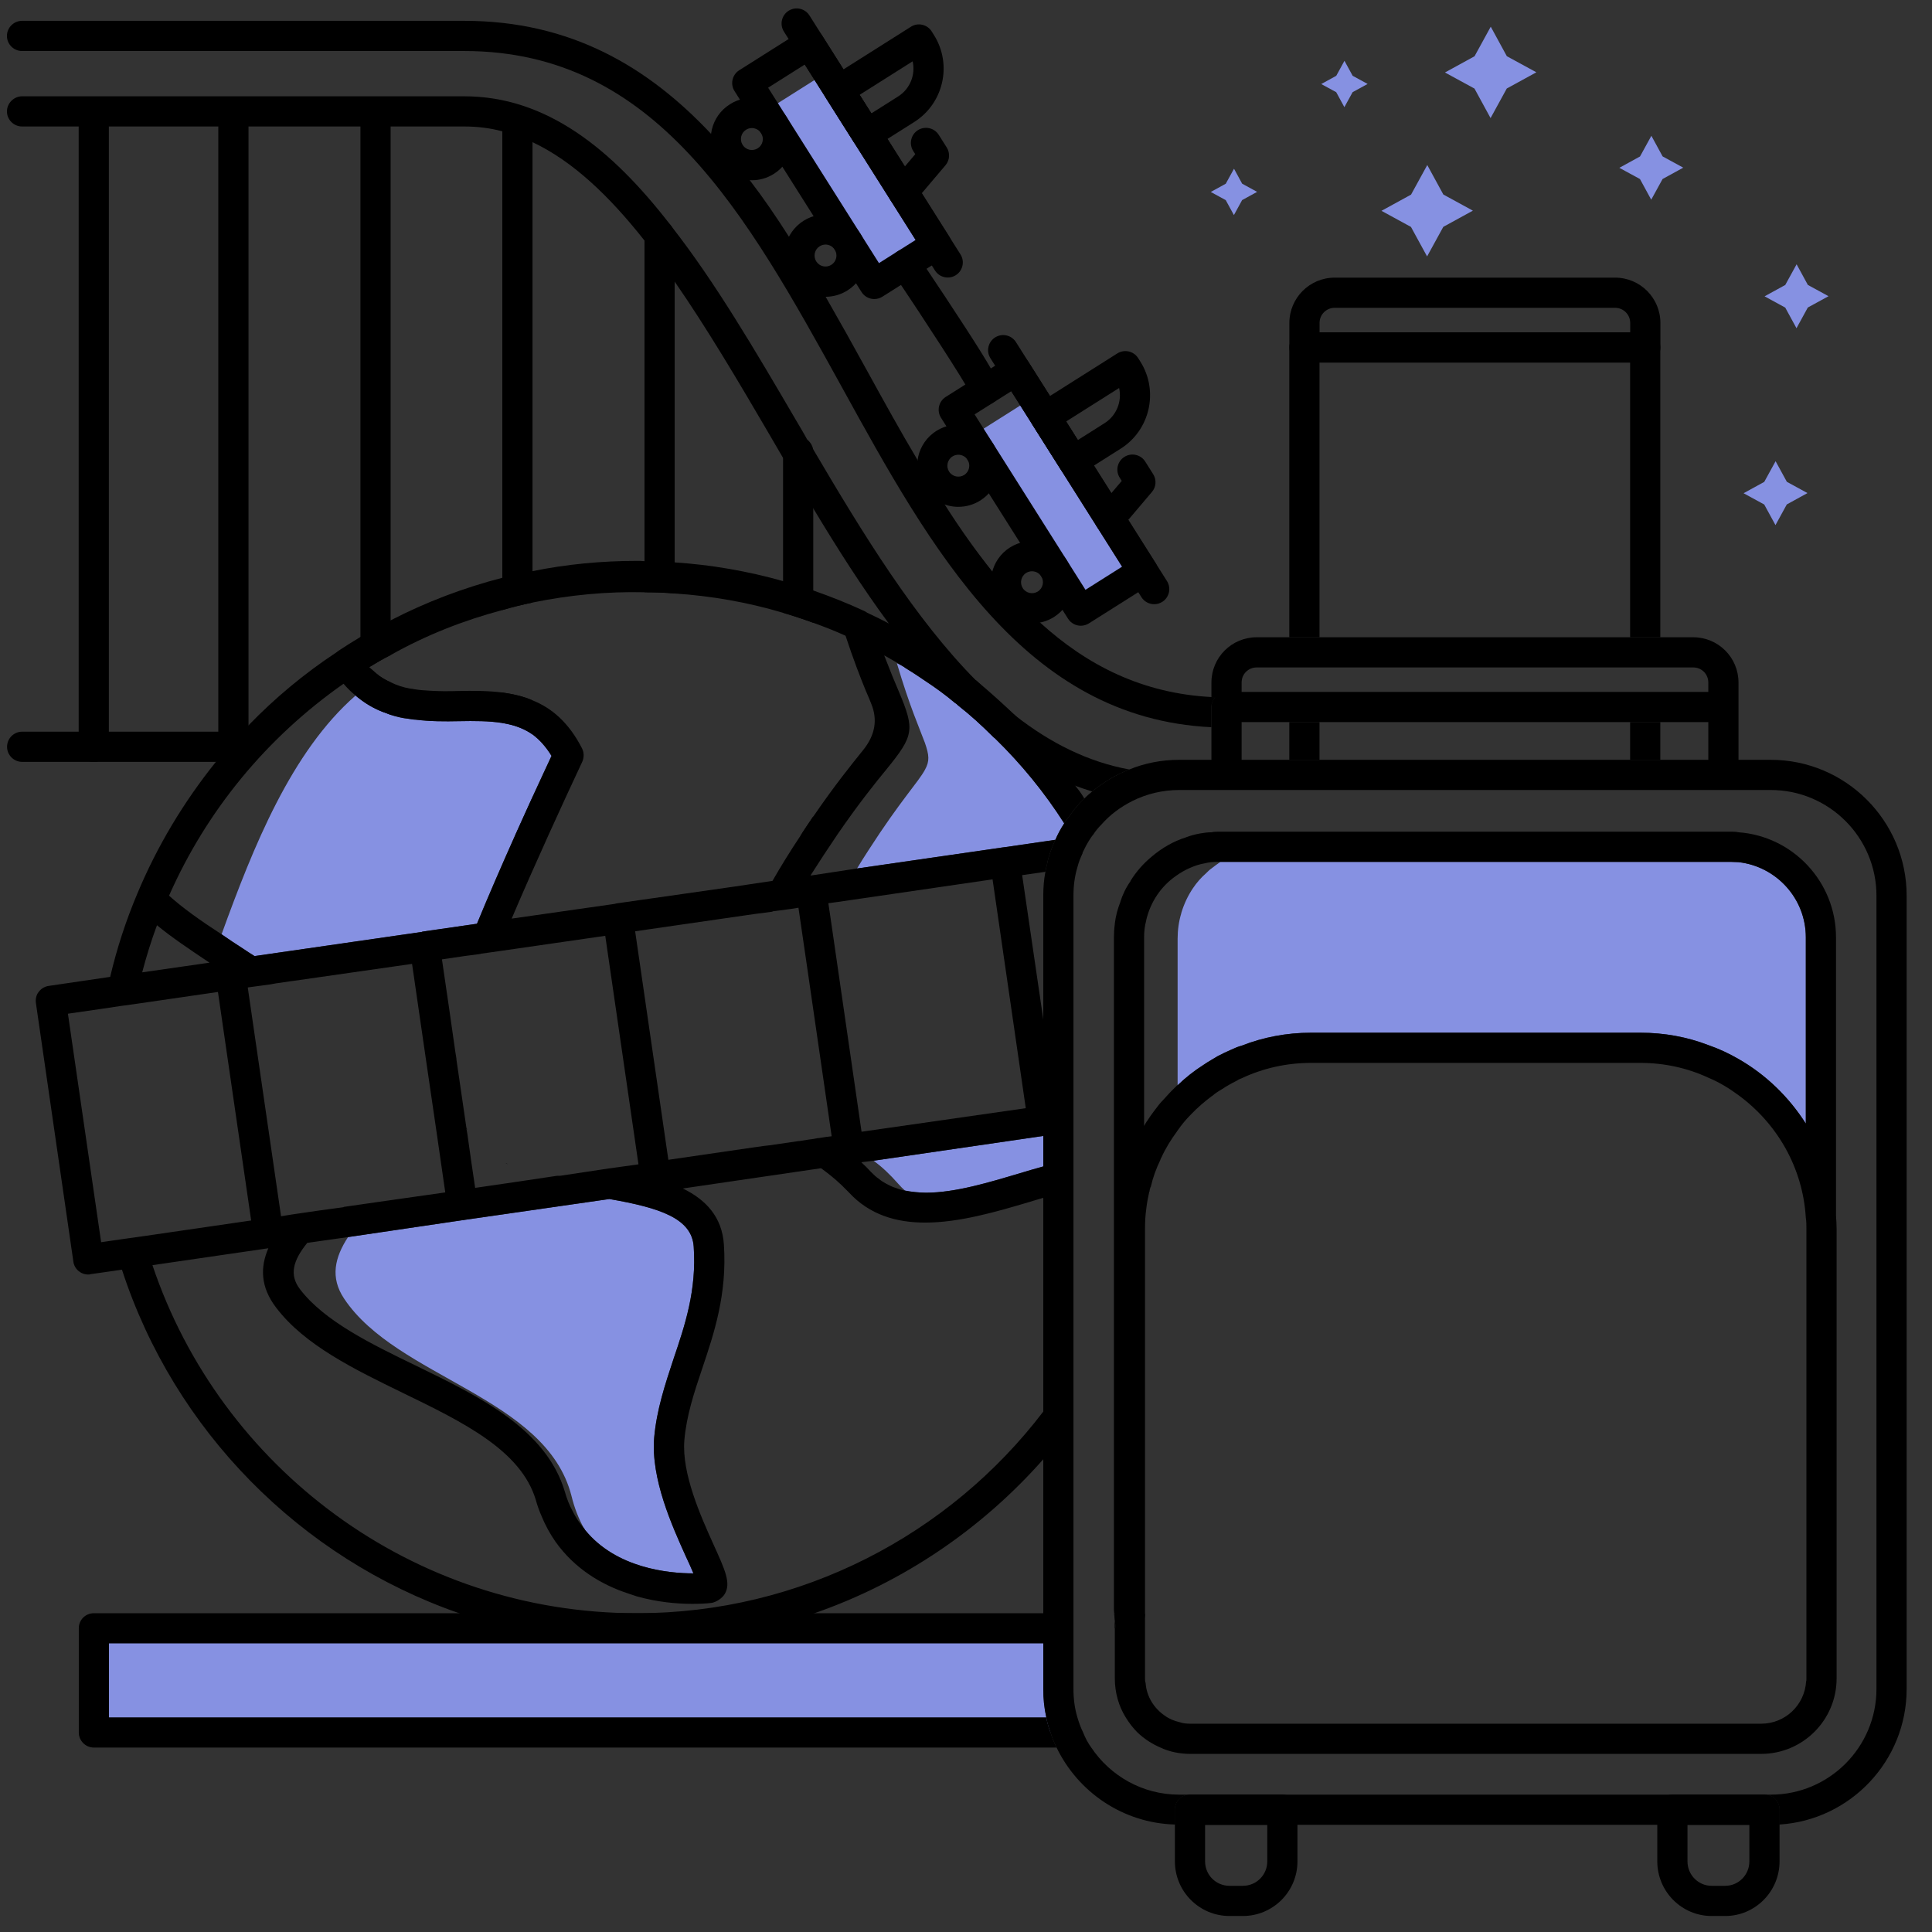 <svg viewBox="0 0 64 64" height="64" width="64" xmlns="http://www.w3.org/2000/svg" id="j"><rect x="0" y="0" width="64" height="64" fill="#333333" stroke="none"/><g><g><g><rect fill="#8691e2" transform="translate(18.109 -21.079) rotate(57.705)" height="2.436" width="6.768" y="4.677" x="24.8"></rect><g><path d="M24.91,5.97c-.101,0-.202-.011-.303-.034-.355-.08-.658-.294-.853-.602-.194-.307-.257-.672-.177-1.027,.08-.355,.293-.658,.602-.853,.307-.195,.671-.26,1.028-.177,.355,.08,.658,.293,.853,.602,.194,.308,.258,.673,.177,1.028-.08,.355-.293,.658-.601,.852h0c-.221,.14-.471,.212-.726,.212Zm-.003-1.728c-.068,0-.134,.019-.193,.056-.083,.052-.14,.133-.161,.228-.021,.095-.004,.192,.047,.273,.052,.083,.133,.14,.227,.161,.094,.021,.192,.004,.274-.047t0,0c.082-.052,.139-.132,.16-.227,.021-.095,.004-.192-.047-.274-.052-.083-.133-.14-.228-.161-.027-.006-.054-.009-.081-.009Z"></path><path d="M27.349,9.83c-.101,0-.202-.011-.302-.034-.355-.08-.658-.294-.853-.602-.194-.307-.257-.672-.177-1.027,.08-.355,.293-.658,.602-.853,.308-.194,.671-.258,1.028-.177,.355,.08,.658,.293,.853,.602,.194,.308,.258,.673,.177,1.028-.08,.355-.294,.658-.602,.853h0c-.221,.139-.471,.211-.726,.211Zm-.003-1.728c-.068,0-.134,.019-.193,.056-.083,.052-.14,.133-.161,.228-.021,.095-.004,.192,.047,.273,.052,.083,.133,.14,.227,.161,.095,.021,.192,.005,.274-.048h0c.082-.052,.139-.132,.16-.227,.021-.095,.004-.192-.047-.274-.052-.083-.133-.14-.228-.161-.027-.006-.054-.009-.081-.009Z"></path></g><path d="M28.962,9.906c-.037,0-.074-.004-.11-.012-.129-.029-.242-.108-.313-.221l-4.207-6.656c-.147-.233-.078-.542,.156-.69l2.059-1.302c.111-.071,.248-.096,.377-.065,.129,.029,.242,.108,.313,.221l4.207,6.656c.147,.233,.078,.542-.156,.69l-2.059,1.302c-.081,.051-.173,.077-.267,.077Zm-3.517-7.001l3.672,5.811,1.214-.767-3.672-5.811-1.214,.767Z"></path><path d="M28.71,4.946c-.166,0-.328-.083-.423-.233l-.922-1.459c-.147-.233-.078-.542,.156-.69l2.654-1.678c.112-.071,.247-.096,.377-.065,.129,.029,.242,.109,.312,.221l.072,.115c.616,.974,.324,2.268-.65,2.884l-1.31,.828c-.083,.052-.175,.077-.267,.077Zm-.233-1.804l.388,.614,.887-.561c.4-.253,.58-.726,.481-1.164l-1.756,1.11Z"></path><g><line fill="none" y2="8.694" x2="31.394" y1=".779" x1="26.391"></line><path d="M31.395,9.193c-.166,0-.328-.083-.423-.233L25.968,1.046c-.147-.233-.078-.542,.156-.69,.234-.147,.543-.077,.69,.156l5.003,7.915c.147,.233,.078,.542-.156,.69-.083,.052-.175,.077-.267,.077Z"></path></g><g><polygon fill="#fff" points="29.917 6.357 30.938 5.153 30.674 4.736 29.917 6.357"></polygon><path d="M29.917,6.857c-.114,0-.229-.039-.323-.119-.21-.178-.237-.494-.058-.705l.783-.925-.067-.106c-.148-.233-.079-.542,.155-.69,.234-.147,.542-.078,.69,.155l.264,.417c.117,.185,.101,.424-.041,.591l-1.021,1.205c-.099,.117-.24,.177-.382,.177Z"></path></g></g><g><rect fill="#8691e2" transform="translate(30.419 -21.819) rotate(57.705)" height="2.436" width="6.814" y="15.479" x="31.604"></rect><g><path d="M31.749,16.79c-.453,0-.896-.225-1.155-.634-.402-.636-.211-1.479,.423-1.881,.637-.401,1.479-.211,1.881,.423,.401,.636,.211,1.48-.423,1.881t0,0c-.225,.142-.477,.21-.726,.21Zm.459-.633h0Zm-.462-1.093c-.066,0-.134,.018-.194,.056-.169,.107-.22,.332-.113,.501,.107,.169,.332,.219,.501,.113h0c.169-.107,.22-.333,.113-.502-.069-.109-.187-.168-.308-.168Z"></path><path d="M34.189,20.65c-.453,0-.896-.225-1.155-.634-.402-.636-.211-1.479,.423-1.881,.636-.4,1.48-.211,1.881,.423,.401,.636,.211,1.48-.423,1.881t0,0c-.225,.142-.477,.21-.726,.21Zm.459-.633h0Zm-.462-1.093c-.066,0-.134,.018-.194,.056-.169,.107-.22,.332-.113,.501,.106,.169,.332,.22,.501,.113h0c.169-.107,.22-.333,.113-.502-.069-.109-.187-.168-.308-.168Z"></path></g><path d="M35.803,20.728c-.166,0-.328-.083-.423-.233l-4.208-6.656c-.071-.112-.094-.248-.065-.377s.108-.242,.221-.313l2.06-1.302c.112-.071,.248-.095,.377-.065,.129,.029,.242,.108,.313,.221l4.207,6.657c.071,.112,.094,.248,.065,.377s-.108,.242-.221,.313l-2.059,1.301c-.083,.052-.175,.077-.267,.077Zm-3.518-7.001l3.673,5.811,1.214-.767-3.673-5.811-1.214,.767Z"></path><path d="M35.549,15.768c-.037,0-.074-.004-.11-.012-.129-.029-.242-.108-.313-.221l-.923-1.46c-.071-.112-.094-.248-.065-.377s.108-.242,.221-.313l2.654-1.678c.235-.146,.542-.077,.689,.155l.073,.115c.616,.975,.324,2.269-.65,2.885l-1.309,.828c-.081,.051-.173,.077-.267,.077Zm-.233-1.805l.388,.615,.887-.561c.4-.253,.58-.726,.481-1.164l-1.756,1.11Z"></path><g><line fill="none" y2="19.515" x2="38.233" y1="11.6" x1="33.231"></line><path d="M38.234,20.015c-.166,0-.328-.083-.423-.233l-5.002-7.915c-.147-.233-.078-.542,.156-.69,.235-.147,.542-.077,.69,.156l5.002,7.915c.147,.233,.078,.542-.156,.69-.083,.052-.175,.077-.267,.077Z"></path></g><g><polygon fill="#fff" points="36.757 17.179 37.778 15.974 37.514 15.557 36.757 17.179"></polygon><path d="M36.756,17.679c-.114,0-.229-.039-.323-.119-.211-.179-.237-.494-.058-.705l.784-.924-.067-.107c-.148-.233-.078-.542,.155-.689,.235-.148,.543-.078,.69,.155l.263,.417c.117,.185,.101,.424-.041,.59l-1.021,1.205c-.099,.117-.24,.177-.382,.177Z"></path></g></g></g><path d="M32.625,13.42c-.166,0-.328-.083-.423-.233-.035-.055-.057-.114-.068-.174-.194-.394-1.426-2.293-2.557-3.98-.153-.229-.092-.54,.137-.694,.229-.154,.54-.093,.694,.137,2.789,4.163,2.762,4.29,2.709,4.542-.028,.132-.111,.252-.225,.324-.083,.052-.175,.077-.267,.077Z"></path></g><polygon fill="#8691e2" points="59.875 16.334 59.19 16.71 58.815 17.395 58.442 16.712 57.758 16.339 58.443 15.963 58.819 15.278 59.192 15.961 59.875 16.334"></polygon><polygon fill="#8691e2" points="50.894 2.395 49.914 2.932 49.377 3.912 48.844 2.934 47.866 2.401 48.846 1.864 49.383 .884 49.916 1.862 50.894 2.395"></polygon><polygon fill="#8691e2" points="48.791 6.978 47.811 7.515 47.274 8.495 46.74 7.517 45.763 6.984 46.743 6.447 47.28 5.467 47.813 6.444 48.791 6.978"></polygon><polygon fill="#8691e2" points="55.76 5.554 55.075 5.93 54.699 6.615 54.326 5.931 53.643 5.559 54.328 5.183 54.704 4.498 55.076 5.181 55.76 5.554"></polygon><polygon fill="#8691e2" points="60.572 9.812 59.886 10.187 59.511 10.873 59.138 10.189 58.454 9.816 59.139 9.44 59.515 8.755 59.888 9.439 60.572 9.812"></polygon><polygon fill="#8691e2" points="45.304 2.781 44.807 3.053 44.534 3.55 44.264 3.054 43.768 2.784 44.265 2.511 44.537 2.014 44.808 2.51 45.304 2.781"></polygon><polygon fill="#8691e2" points="41.644 6.356 41.147 6.628 40.875 7.125 40.604 6.629 40.108 6.359 40.605 6.086 40.878 5.589 41.148 6.085 41.644 6.356"></polygon><path d="M37.41,25.49c-.45,.18-.86,.42-1.23,.73-.19-.06-.37-.12-.56-.19-.53-.21-1.04-.47-1.53-.77l-.01-.01c-.38-.24-.76-.5-1.12-.79-.01-.01-.03-.03-.04-.03-.01-.01-.03-.03-.04-.04-.39-.31-.77-.65-1.14-1.02-.03-.03-.07-.06-.1-.1-.12-.12-.25-.25-.37-.38l-.01-.01c0-.01-.01-.01-.01-.01-.2-.22-.41-.45-.6-.69-.42-.48-.82-.99-1.21-1.53-.88-1.19-1.7-2.48-2.5-3.81-.34-.55-.67-1.11-1-1.67-.15-.26-.31-.53-.46-.79-1.04-1.78-2.07-3.52-3.13-5.05-.33-.48-.66-.94-1-1.36-1.16-1.47-2.37-2.63-3.71-3.26-.33-.15-.66-.27-1-.36-.41-.11-.83-.16-1.26-.16H.73c-.27,0-.5-.22-.5-.5,0-.27,.23-.5,.5-.5H15.38c2.71,0,4.87,1.73,6.82,4.25,.02,.03,.04,.05,.06,.08,1.43,1.83,2.74,4.06,4.08,6.35,.14,.24,.28,.47,.41,.71q.01,0,.02,.01c.05,.09,.1,.18,.16,.27v.01c1.67,2.84,3.39,5.64,5.4,7.67,.01,0,.01,.01,.02,.01l.02,.02c.4,.41,.82,.79,1.25,1.12l.02,.02c1.15,.9,2.4,1.53,3.77,1.78Z"></path><path d="M40.25,23.09c-.07,.09-.12,.2-.12,.33v.67c-6.19-.3-9.28-5.88-12.25-11.28C24.72,7.09,21.74,1.69,15.38,1.69H.73c-.27,0-.5-.22-.5-.5s.23-.5,.5-.5H15.38c3.52,0,6.09,1.52,8.19,3.76,.44,.47,.86,.98,1.26,1.51,.46,.6,.89,1.23,1.31,1.89,.42,.64,.82,1.3,1.2,1.98h.01c.47,.82,.94,1.66,1.4,2.5,.54,.98,1.08,1.96,1.64,2.9v.01c.29,.51,.59,.99,.91,1.47v.01c.5,.79,1.02,1.52,1.57,2.21,.5,.62,1.02,1.19,1.58,1.69,1.56,1.42,3.39,2.35,5.68,2.47,.04,.01,.08,.01,.12,0Z"></path><path d="M17.64,4.2v15.76c-.33,.07-.67,.15-1,.25V4.2c0-.28,.23-.5,.5-.5,.28,0,.5,.22,.5,.5Z"></path><path d="M16.64,22.94c.34,.05,.68,.12,1,.26v3.99c0,.28-.22,.5-.5,.5-.03,0-.05,0-.08-.01-.23-.03-.42-.24-.42-.49v-4.25Z"></path><path d="M22.35,7.8v11.86c-.33-.03-.67-.04-1-.04V7.8c0-.28,.22-.5,.5-.5,.13,0,.26,.06,.35,.14,.02,.03,.04,.05,.06,.08,.06,.08,.09,.18,.09,.28Z"></path><path d="M3.106,25.238c-.276,0-.5-.224-.5-.5V4.199c0-.276,.224-.5,.5-.5s.5,.224,.5,.5V24.738c0,.276-.224,.5-.5,.5Z"></path><path d="M12.94,3.91V21.7c-.24,.12-.48,.26-.71,.4,.04,.04,.07,.07,.11,.1,.08,.07,.16,.14,.24,.2,.12,.08,.24,.15,.36,.2v4.59c0,.28-.23,.5-.5,.5-.28,0-.5-.22-.5-.5V3.91c0-.27,.22-.5,.5-.5,.27,0,.5,.23,.5,.5Z"></path><path d="M26.94,14.96v5.67c-.33-.12-.66-.23-1-.33v-5.34c0-.27,.22-.5,.5-.5,.13,0,.24,.05,.33,.13,.08,.07,.14,.17,.16,.27v.01c.01,.03,.01,.06,.01,.09Z"></path><path d="M26.93,27.06s0-.01,.01-.01v.14c0,.25-.19,.46-.42,.49,.13-.21,.27-.41,.41-.62Z"></path><path fill="#8691e2" d="M18.27,25.04c-.13,.27-.35,.76-.63,1.36-.18,.39-.37,.82-.58,1.28-.43,.96-.89,2.02-1.26,2.92l-1.8,.26q-.01,0-.02,.01l-5.54,.8h-.01c-.13-.08-.25-.16-.37-.24-.25-.16-.49-.32-.72-.48,1.05-2.9,2.31-6.05,4.44-7.91,.05,.05,.11,.09,.16,.13,.28,.21,.57,.36,.87,.46,.04,.02,.08,.03,.13,.05,.19,.06,.39,.11,.59,.13,.08,.01,.16,.03,.24,.03,.48,.06,.97,.06,1.43,.05,.52-.01,1-.01,1.44,.06,.37,.06,.7,.17,1,.38,.23,.17,.44,.4,.63,.71Z"></path><path fill="#8691e2" d="M22.72,51.56c.09,.19,.18,.39,.25,.56-.83,0-2.56-.17-3.59-1.44q-.01-.01-.01-.02c-.01-.01-.02-.03-.03-.04-.17-.31-.31-.66-.41-1.07-.84-3.28-5.78-3.9-7.53-6.53-.47-.7-.31-1.37,.13-2.04l3.79-.56c.02,0,.05,0,.07-.01l4.79-.69h.01c1.67,.29,2.73,.64,2.79,1.58,.1,1.44-.29,2.6-.67,3.72-.27,.82-.56,1.68-.64,2.61-.11,1.36,.59,2.91,1.05,3.93Z"></path><path fill="#8691e2" d="M35.25,27.27v.01c-.11,.17-.21,.35-.29,.54l-1.65,.24c-.02,0-.05,.01-.08,.01l-4.84,.7c.12-.2,.24-.39,.37-.59,1.08-1.68,1.66-2.27,1.88-2.68,.16-.29,.14-.48,0-.89-.17-.46-.5-1.19-.93-2.64,.08,.04,.16,.08,.23,.12,.01,.01,.03,.02,.04,.03,.23,.14,.44,.28,.66,.43,.35,.23,.68,.47,1,.74,.04,.02,.07,.05,.1,.08,.41,.32,.78,.66,1.14,1.02,.01,.01,.03,.03,.04,.04,.01,0,.03,.02,.04,.03,.87,.85,1.64,1.79,2.29,2.81Z"></path><path fill="#8691e2" d="M34.56,37.63v1.01c-.25,.07-.5,.14-.76,.22-1.04,.31-2.16,.65-3.13,.65-.12,0-.24-.01-.35-.02-.12-.01-.23-.03-.34-.05-.08-.07-.15-.14-.22-.22-.28-.32-.55-.57-.82-.77l5.62-.82Z"></path><g><path d="M35.62,26.03c-.58-.82-1.25-1.6-1.98-2.32l-.02-.02c-.4-.38-.82-.76-1.25-1.12l-.02-.02c-.01,0-.01-.01-.02-.01-.25-.2-.51-.38-.77-.54-.01-.01-.01-.02-.02-.02,0-.01-.01-.01-.01-.01,0-.01-.01-.01-.01-.01-.01-.01-.01-.02-.02-.02-.02-.02-.05-.05-.08-.07-.01-.01-.03-.02-.05-.03-.01-.01-.02-.01-.03-.02-.61-.42-1.23-.83-1.9-1.17-.23-.12-.47-.24-.71-.35-.01-.01-.02-.01-.03-.02-.02-.01-.04-.03-.07-.04-.56-.26-1.12-.48-1.69-.68-.33-.12-.66-.22-1-.31-1.17-.33-2.37-.54-3.59-.62-.33-.03-.67-.04-1-.04-.08-.01-.17-.01-.25-.01-1.17,0-2.33,.11-3.46,.34-.34,.06-.67,.14-1,.22-1.28,.33-2.52,.8-3.7,1.41-.34,.17-.67,.35-1,.55-.25,.15-.49,.3-.73,.46-.03,.02-.05,.04-.08,.06-1.06,.7-2.03,1.51-2.9,2.41-.38,.39-.74,.79-1.08,1.21-1.06,1.32-1.94,2.78-2.6,4.36-.38,.9-.68,1.82-.9,2.76l-2.04,.3c-.13,.02-.25,.09-.33,.2-.08,.1-.11,.24-.09,.37l1.24,8.56c.03,.25,.25,.43,.49,.43,.03,0,.05,0,.07-.01l1.05-.15c1.73,5.32,5.9,9.55,11.17,11.38,.56,.2,1.12,.37,1.7,.5,1.35,.33,2.75,.5,4.19,.5s2.84-.17,4.19-.5c.58-.14,1.14-.3,1.69-.5,2.94-1.02,5.55-2.8,7.58-5.1v-1.58c-3.11,4.08-8.03,6.68-13.46,6.68-7.45,0-13.8-4.83-16.05-11.53l3.84-.56c-.27,.62-.27,1.28,.26,1.97,.94,1.24,2.59,2.04,4.19,2.82,2.02,.98,3.92,1.91,4.41,3.55,.05,.18,.11,.35,.18,.51,.13,.32,.29,.61,.47,.87,.64,.9,1.53,1.43,2.42,1.72,.09,.03,.18,.06,.27,.09,.67,.19,1.32,.25,1.84,.25,.25,0,.46-.01,.63-.03,.16-.02,.37-.16,.45-.3,.21-.36,.01-.79-.38-1.65-.42-.93-1.05-2.34-.96-3.44,.07-.81,.32-1.57,.59-2.37,.39-1.16,.83-2.46,.72-4.11-.06-.92-.6-1.49-1.36-1.86l4.57-.67h.01c.22,.16,.45,.34,.69,.57,.07,.07,.15,.15,.23,.23,.69,.75,1.58,1,2.53,1,1.13,0,2.36-.36,3.44-.68,.15-.05,.31-.09,.47-.14v-1.04c-.25,.07-.5,.14-.76,.22-1.04,.31-2.16,.65-3.13,.65-.12,0-.24-.01-.35-.02-.12-.01-.23-.03-.34-.05-.11-.02-.21-.05-.31-.09-.11-.03-.2-.08-.3-.13-.09-.05-.19-.11-.27-.18-.09-.06-.17-.14-.25-.22-.1-.11-.21-.22-.31-.31v-.01l.39-.05h.01l5.62-.82v-3.86l-.7-4.78,.77-.11c.01-.08,.03-.16,.05-.23,.02-.1,.04-.2,.07-.29,.06-.19,.13-.37,.21-.54l-1.65,.24c-.02,0-.05,.01-.08,.01l-4.84,.7-1.51,.23h-.03c.28-.44,.58-.9,.9-1.37,.73-1.06,1.26-1.71,1.62-2.15,.9-1.11,.94-1.3,.41-2.56-.13-.3-.29-.69-.49-1.21,.22,.12,.44,.25,.65,.38,.01,.01,.03,.02,.04,.03,.23,.14,.44,.28,.66,.43,.35,.23,.68,.47,1,.74,.04,.02,.07,.05,.1,.08,.41,.32,.78,.66,1.14,1.02,.01,.01,.03,.03,.04,.04,.01,0,.03,.02,.04,.03,.87,.85,1.64,1.79,2.29,2.81,.07-.1,.14-.2,.22-.3,.13-.18,.28-.36,.45-.52-.09-.15-.19-.29-.3-.42Zm-24.24-3.38c.13,.15,.26,.28,.4,.39,.05,.05,.11,.09,.16,.13,.28,.21,.57,.36,.87,.46,.04,.02,.08,.03,.13,.05,.19,.06,.39,.11,.59,.13,.08,.01,.16,.03,.24,.03,.48,.06,.97,.06,1.43,.05,.52-.01,1-.01,1.44,.06,.37,.06,.7,.17,1,.38,.23,.17,.44,.4,.63,.71-.13,.27-.35,.76-.63,1.36-.18,.39-.37,.82-.58,1.28-.43,.96-.89,2.02-1.26,2.92l-1.8,.26q-.01,0-.02,.01l-5.54,.8h-.01c-.13-.08-.25-.16-.37-.24-.25-.16-.49-.32-.72-.48-.71-.46-1.31-.89-1.74-1.28,1.25-2.83,3.24-5.24,5.78-7.02Zm4.07,14.71l-.33-2.26v-.03l-.05-.31v-.01l-.19-1.33-.24-1.64,.75-.11,.53-.07,.01-.01h.02l.57-.08,3.53-.51,1.1,7.57-.93,.13h-.01l-1.66,.25h-.1l-1.34,.2-1.37,.2-.14-.95-.12-.85-.03-.17c.04,.06,.08,.13,.11,.19-.04-.07-.08-.14-.11-.21Zm-10.25-6.71c.46,.38,1.05,.78,1.74,1.24l-2.23,.32c.14-.53,.3-1.05,.49-1.56Zm-.45,10.3l-.5,.07-.49,.07-.41,.06-1.1-7.57,1.18-.17,.53-.08,.51-.07,2.75-.4,1.1,7.57-3.57,.52Zm4.56-.66l-1.1-7.56v-.02l.74-.1,.22-.04h.01l.48-.07h.01l3.98-.57,.52,3.58,.29,1.98,.29,2.01-2.25,.32-1.11,.16-.01,.01-.88,.12-.82,.12-.37,.06Zm13.67,1.01c.1,1.44-.29,2.6-.67,3.72-.27,.82-.56,1.68-.64,2.61-.11,1.36,.59,2.91,1.05,3.93,.09,.19,.18,.39,.25,.56-.83,0-2.56-.17-3.59-1.44q-.01-.01-.01-.02c-.01-.01-.02-.03-.03-.04-.14-.16-.26-.34-.36-.54-.11-.2-.2-.42-.27-.67-.62-2.07-2.81-3.14-4.93-4.17-1.49-.72-3.04-1.48-3.84-2.53-.37-.48-.23-.96,.24-1.54h.01l1.34-.19,3.79-.56c.02,0,.05,0,.07-.01l4.79-.69h.01c1.67,.29,2.73,.64,2.79,1.58Zm4.76-11.42l5.14-.75,1.1,7.58-5.44,.78-1.04-7.17-.06-.4,.3-.04Zm-.19,7.76l-.16,.02h-.01l-.25,.04h-.03l-.16,.03-.15,.02-.32,.05h-.02l-.96,.14-.18,.02-.21,.03h-.01l-2.95,.43-1.1-7.57,3.94-.57,.61-.08v-.01l.61-.08,.25-.04,.27,1.85,.83,5.72Zm1.04-12.79c-.36,.45-.91,1.12-1.65,2.2-.01,0-.01,.01-.01,.01-.14,.21-.28,.41-.41,.62-.34,.51-.65,1.01-.93,1.5l-1.27,.19-3.92,.56-.02,.01-3.43,.49c.73-1.72,1.72-3.88,2.34-5.2,.06-.14,.06-.3-.01-.44-.44-.86-1.01-1.34-1.64-1.59-.32-.14-.66-.21-1-.26-.48-.06-.98-.06-1.45-.05-.33,.01-.65,.01-.96-.01-.17-.01-.34-.02-.51-.05-.05-.01-.1-.02-.14-.02-.22-.04-.44-.11-.64-.21-.12-.05-.24-.12-.36-.2-.08-.06-.16-.12-.24-.2-.04-.03-.07-.06-.11-.1,.23-.14,.47-.28,.71-.4,1.17-.66,2.42-1.15,3.7-1.49,.33-.1,.67-.18,1-.25,1.22-.25,2.47-.37,3.71-.34,.33,0,.67,.01,1,.04,1.21,.08,2.42,.29,3.59,.64,.34,.1,.67,.21,1,.33,.36,.13,.72,.27,1.07,.43,.26,.79,.49,1.38,.67,1.82,.07,.16,.13,.3,.18,.43q.33,.8-.27,1.54Z"></path><path d="M16.75,38.54l.09,.03c-.02,0-.03-.01-.04-.02-.02-.01-.03-.01-.05-.01Z"></path></g><g><path fill="#8691e2" d="M34.8,57.39H3.11v-3.45h31.45v2.01c0,.32,.03,.63,.1,.94,.03,.17,.08,.34,.14,.5Z"></path><path d="M34.8,57.39c-.06-.16-.11-.33-.14-.5H3.61v-2.45h30.95v-1H3.11c-.28,0-.5,.22-.5,.5v3.45c0,.27,.22,.5,.5,.5h31.89c-.08-.16-.15-.33-.2-.5Zm3.11-3.95c0,.07,.01,.14,.02,.21v-.21h-.02Zm-.98,.26v.24h.03c-.01-.08-.02-.16-.03-.24Zm-.02-.26c0,.09,.01,.17,.02,.26v-.26h-.02Zm1,0c0,.07,.01,.14,.02,.21v-.21h-.02Zm-.98,.26v.24h.03c-.01-.08-.02-.16-.03-.24Zm-.02-.26c0,.09,.01,.17,.02,.26v-.26h-.02Z"></path></g><path d="M54.503,12.009h-11.291c-.276,0-.5-.224-.5-.5v-.812c0-.827,.673-1.5,1.5-1.5h9.291c.827,0,1.5,.673,1.5,1.5v.812c0,.276-.224,.5-.5,.5Zm-10.791-1h10.291v-.312c0-.276-.224-.5-.5-.5h-9.291c-.276,0-.5,.224-.5,.5v.312Z"></path><path d="M42.71,23.92v1.25h1v-1.25h-1Zm11.79-12.91h-11.29c-.27,0-.5,.22-.5,.5v9.6h1V12.01h10.29v9.1h1V11.51c0-.28-.22-.5-.5-.5Zm-.5,12.91v1.25h1v-1.25h-1Z"></path><path d="M40.13,23.09v.33c0-.13,.05-.24,.12-.33-.04,.01-.08,.01-.12,0Z"></path><path d="M42.48,59.45h-3.06c-.28,0-.49,.21-.5,.49v1.72c0,1,.81,1.81,1.81,1.81h.44c1,0,1.81-.81,1.81-1.81v-1.71c0-.28-.23-.5-.5-.5Zm-.5,2.21c0,.45-.36,.81-.81,.81h-.44c-.45,0-.81-.36-.81-.81v-1.21h2.06v1.21Z"></path><path d="M58.45,59.45h-3.05c-.28,0-.5,.22-.5,.5v1.71c0,1,.81,1.81,1.8,1.81h.45c.99,0,1.8-.81,1.8-1.81v-1.72c-.01-.28-.22-.49-.5-.49Zm-.5,2.21c0,.45-.36,.81-.8,.81h-.45c-.44,0-.8-.36-.8-.81v-1.21h2.05v1.21Z"></path><path d="M58.45,59.45h-19.03c-.28,0-.49,.21-.5,.49v.5c.05,.01,.09,.01,.14,.01h19.6c.1,0,.19,0,.29-.01v-.5c-.01-.28-.22-.49-.5-.49Z"></path><path d="M58.66,25.17h-1.07v-2.56c0-.83-.67-1.5-1.5-1.5h-14.46c-.83,0-1.5,.67-1.5,1.5v.48c.04,.01,.08,.01,.12,0-.07,.09-.12,.2-.12,.33v1.75h-1.07c-.58,0-1.14,.11-1.65,.32-.45,.18-.86,.42-1.23,.73-.09,.07-.18,.15-.26,.23-.17,.16-.32,.34-.45,.52-.08,.1-.15,.2-.22,.3v.01c-.11,.17-.21,.35-.29,.54-.08,.17-.15,.35-.21,.54-.03,.09-.05,.19-.07,.29-.02,.07-.04,.15-.05,.23-.05,.26-.07,.52-.07,.79v26.28c0,.32,.03,.63,.1,.94,.03,.17,.08,.34,.14,.5,.05,.17,.12,.34,.2,.5,.71,1.47,2.19,2.5,3.92,2.55v-.5c.01-.28,.22-.49,.5-.49h-.36c-1.21,0-2.28-.62-2.91-1.56-.11-.15-.2-.32-.27-.5-.08-.16-.14-.33-.19-.5-.09-.3-.13-.61-.13-.94V29.67c0-.33,.04-.64,.13-.94,.04-.16,.1-.31,.17-.46,0-.03,.02-.06,.03-.08,.05-.11,.11-.22,.17-.32,.05-.08,.1-.16,.16-.23,.07-.11,.16-.22,.26-.32,.29-.33,.64-.59,1.04-.79,.46-.23,.99-.36,1.54-.36h19.6c1.93,0,3.5,1.57,3.5,3.5v26.28c0,1.93-1.57,3.5-3.5,3.5h-.21c.28,0,.49,.21,.5,.49v.5c2.35-.15,4.21-2.11,4.21-4.49V29.67c0-2.48-2.02-4.5-4.5-4.5Zm-2.07,0h-15.46v-1.25h15.46v1.25Zm0-2.25h-15.46v-.31c0-.28,.22-.5,.5-.5h14.46c.28,0,.5,.22,.5,.5v.31Z"></path><path d="M7.732,25.238H.734c-.276,0-.5-.224-.5-.5s.224-.5,.5-.5H7.232V4.199c0-.276,.224-.5,.5-.5s.5,.224,.5,.5V24.738c0,.276-.224,.5-.5,.5Z"></path><path fill="#8691e2" d="M59.82,31.05v6.17c-.56-.88-1.32-1.62-2.23-2.14-.31-.18-.65-.34-1-.46-.7-.27-1.46-.41-2.25-.41h-10.91c-.81,0-1.59,.15-2.3,.43-.12,.03-.23,.08-.34,.13-.16,.07-.31,.14-.46,.22-.07,.04-.13,.08-.2,.12-.09,.05-.18,.11-.27,.17-.3,.19-.59,.42-.85,.67v-4.85c0-.29,.04-.58,.12-.84v-.01c.09-.3,.22-.58,.39-.83,.12-.18,.27-.35,.43-.49,.06-.06,.12-.12,.18-.16,.1-.08,.2-.15,.3-.22h16.89c.09,0,.18,.01,.27,.01,1.25,.14,2.23,1.2,2.23,2.49Z"></path><path d="M36.93,53.44v.26c-.01-.09-.02-.17-.02-.26h.02Z"></path><path d="M36.93,53.7v.24h.03c-.01-.08-.02-.16-.03-.24Zm.98-.26c0,.07,.01,.14,.02,.21v-.21h-.02Zm0,0c0,.07,.01,.14,.02,.21v-.21h-.02Z"></path><path d="M60.82,40.27v-9.22c0-1.84-1.43-3.35-3.23-3.48-.09-.02-.18-.02-.27-.02h-16.92c-.09,0-.18,0-.27,.02-.13,0-.26,.02-.38,.04-.16,.03-.32,.07-.47,.13-.41,.13-.79,.35-1.12,.63-.28,.23-.52,.5-.71,.81q-.01,0,0,.01c-.15,.21-.26,.44-.34,.69v.01c-.09,.22-.15,.46-.18,.7v.02c-.02,.14-.03,.29-.03,.44v22.22c0,.06,0,.11,.01,.17h.02v.26c.01,.08,.02,.16,.03,.24h-.03v1.66c0,.47,.13,.92,.36,1.29,.11,.18,.24,.35,.39,.5,.22,.21,.48,.38,.76,.5,.3,.14,.64,.21,.99,.21h18.91c1.38,0,2.5-1.12,2.5-2.5v-14.89c0-.15-.01-.3-.02-.44Zm-22.92-9.22c0-.19,.02-.38,.07-.56v-.01c.14-.6,.49-1.12,.98-1.46,.15-.11,.31-.2,.47-.27,.16-.07,.31-.12,.48-.15,.07-.02,.15-.03,.23-.04,.09-.01,.18-.01,.27-.01h16.92c.09,0,.18,.01,.27,.01,1.25,.14,2.23,1.2,2.23,2.49v6.17c-.56-.88-1.32-1.62-2.23-2.14-.31-.18-.65-.34-1-.46-.7-.27-1.46-.41-2.25-.41h-10.91c-.81,0-1.59,.15-2.3,.43-.12,.03-.23,.08-.34,.13-.16,.07-.31,.14-.46,.22-.07,.04-.13,.08-.2,.12-.09,.05-.18,.11-.27,.17-.3,.19-.59,.42-.85,.67-.02,0-.03,.02-.04,.03-.16,.15-.31,.31-.45,.47-.04,.04-.07,.07-.1,.11q0,.01-.01,.01c-.14,.18-.28,.36-.4,.55v.01h-.01c-.04,.06-.07,.11-.1,.17v-6.25Zm21.94,24.55v.02c0,.03,0,.06-.01,.08-.05,.78-.69,1.4-1.49,1.4h-18.91c-.12,0-.24-.01-.35-.05-.18-.04-.35-.11-.5-.22-.35-.24-.6-.63-.63-1.08-.02-.05-.02-.1-.02-.15v-1.95c-.01-.07-.02-.14-.02-.21h.02v-12.73c0-.22,.01-.44,.04-.65,.02-.2,.06-.39,.1-.58l.01-.01c0-.05,.02-.1,.03-.14,0-.01,.01-.01,.01-.01,.07-.31,.18-.61,.32-.9,0-.01,0-.02,.01-.03,0-.01,.01-.03,.02-.04,.14-.31,.32-.6,.52-.87,0-.01,.01-.02,.02-.03,.13-.19,.28-.37,.44-.53,.21-.22,.44-.42,.68-.6,0,0,.01-.01,.02-.01,.1-.09,.21-.16,.33-.23,.15-.1,.31-.19,.47-.27,.06-.04,.12-.07,.18-.09,.7-.33,1.48-.51,2.3-.51h10.91c.8,0,1.56,.17,2.25,.49,.36,.15,.69,.35,1,.58,1.27,.93,2.13,2.39,2.23,4.06,.02,.12,.02,.25,.02,.37v14.89Z"></path></svg>